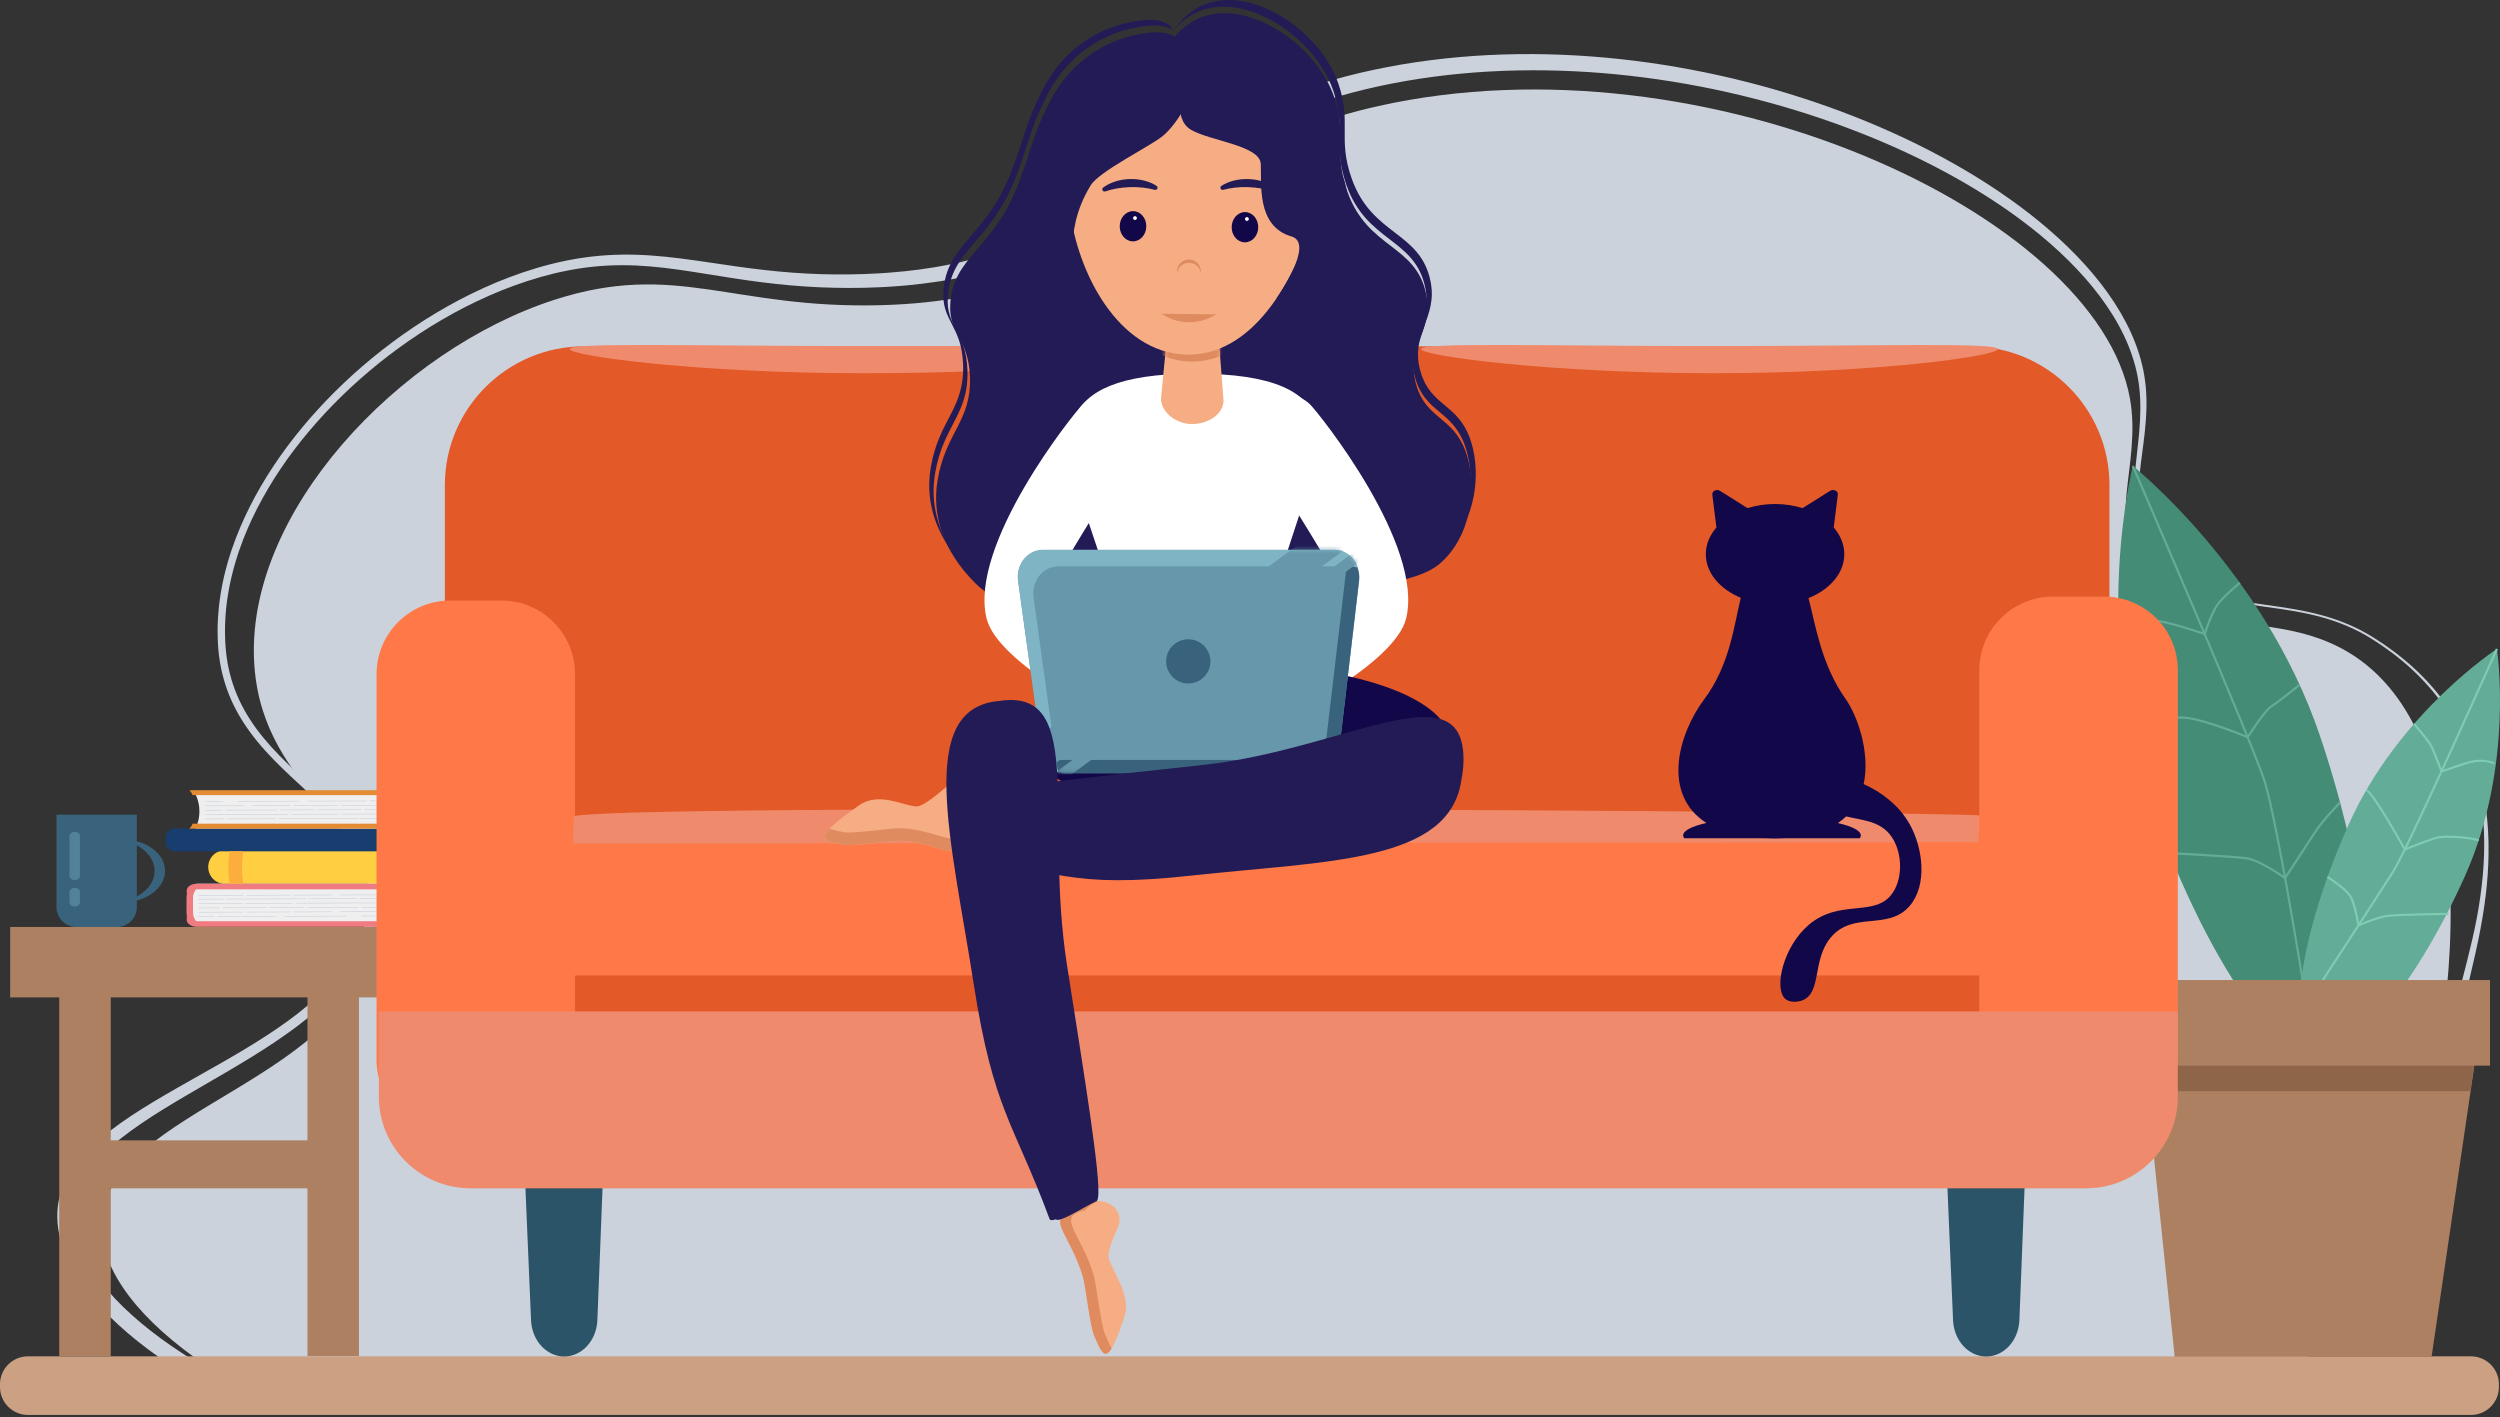 <svg fill="none" height="352" viewBox="0 0 621 352" width="621" xmlns="http://www.w3.org/2000/svg" xmlns:xlink="http://www.w3.org/1999/xlink"><rect x="0" y="0" width="621" height="352" fill="#333333" stroke="none"/><mask id="a" height="19" maskUnits="userSpaceOnUse" width="15" x="289" y="82"><path d="m296.665 100.362h-1.099c-3.583 0-6.486-2.651-6.486-5.919l.77-11.866h12.794l.507 11.866c0 3.27-2.903 5.919-6.486 5.919z" fill="#fff"/></mask><mask id="b" height="56" maskUnits="userSpaceOnUse" width="86" x="252" y="136"><path d="m326.51 191.892h-61.674c-3.081 0-5.698-2.426-6.151-5.704l-5.793-41.869c-.559-4.04 2.353-7.672 6.151-7.672h72.392c3.744 0 6.641 3.532 6.17 7.529l-4.926 41.869c-.393 3.342-3.037 5.847-6.169 5.847z" fill="#fff"/></mask><path d="m16.472 312.135c.781 1.797 1.73 3.541 2.813 5.23 2.161 3.38 4.83 6.533 7.79 9.488 2.966 2.955 6.232 5.712 9.69 8.304 1.91 1.43 3.883 2.81 5.903 4.142h7.69c-7.264-4.299-14.03-9.112-19.674-14.58-2.859-2.774-5.424-5.717-7.49-8.835-1.036-1.557-1.941-3.158-2.685-4.794-.746-1.637-1.331-3.307-1.708-5.001-.38-1.69-.556-3.405-.495-5.105.061-1.693.387-3.373.97-5.008.581-1.635 1.419-3.224 2.463-4.745 1.044-1.522 2.29-2.979 3.671-4.371 2.768-2.784 6.066-5.308 9.549-7.69 3.491-2.38 7.186-4.622 10.934-6.832 7.502-4.412 15.237-8.696 22.449-13.534 3.602-2.42 7.074-4.976 10.256-7.75 3.185-2.768 6.074-5.763 8.452-8.999 2.374-3.232 4.219-6.708 5.371-10.318.573-1.804.988-3.636 1.227-5.481.249-1.841.329-3.705.2-5.563-.234-3.72-1.364-7.422-3.337-10.823-.968-1.708-2.144-3.336-3.418-4.903-1.292-1.56-2.681-3.065-4.142-4.516-2.917-2.909-6.052-5.644-9.059-8.436-1.503-1.394-2.98-2.801-4.39-4.24-1.409-1.44-2.751-2.912-4.002-4.427-2.497-3.03-4.597-6.24-6.144-9.609-1.549-3.366-2.541-6.878-3.041-10.433-.054-.445-.119-.889-.166-1.336l-.122-1.338c-.049-.897-.115-1.793-.122-2.689-.034-.896-.007-1.793 0-2.691.042-.896.066-1.794.146-2.69.054-.896.17-1.79.264-2.686.129-.893.239-1.787.403-2.676.141-.891.332-1.779.51-2.666.207-.884.395-1.772.636-2.651.22-.883.481-1.76.737-2.637.132-.438.276-.874.415-1.311l.21-.654.227-.652c.592-1.742 1.268-3.464 1.998-5.175 1.466-3.42 3.193-6.774 5.127-10.058 3.871-6.567 8.642-12.823 14.096-18.696 5.461-5.871 11.64-11.355 18.456-16.32 1.705-1.239 3.449-2.448 5.242-3.613 1.79-1.167 3.611-2.304 5.485-3.388 1.871-1.085 3.776-2.135 5.727-3.133 1.954-.992 3.946-1.939 5.975-2.832 4.057-1.789 8.286-3.332 12.65-4.583 4.361-1.249 8.866-2.159 13.439-2.615 4.575-.462 9.207-.431 13.822-.039 4.618.386 9.225 1.104 13.867 1.851 4.643.749 9.331 1.516 14.083 2.11 2.377.297 4.766.554 7.166.764 2.4.206 4.81.363 7.226.467 4.832.205 9.671.213 14.51-.013l1.815-.09c.605-.029 1.208-.08 1.813-.118 1.211-.073 2.416-.188 3.622-.294 2.41-.24 4.819-.512 7.209-.888l.896-.134.894-.152c.594-.103 1.191-.2 1.784-.309l1.775-.343c.593-.11 1.178-.249 1.766-.37 2.349-.51 4.679-1.085 6.964-1.751 2.288-.661 4.542-1.388 6.753-2.188 2.206-.805 4.367-1.677 6.481-2.607 4.234-1.855 8.249-3.959 12.11-6.176 3.866-2.215 7.554-4.568 11.193-6.925 7.266-4.722 14.334-9.488 21.903-13.667 1.891-1.043 3.81-2.052 5.759-3.023 1.953-.965 3.936-1.888 5.949-2.773 2.012-.884 4.068-1.706 6.144-2.494 2.078-.786 4.198-1.505 6.334-2.194 4.288-1.349 8.678-2.514 13.157-3.472 4.482-.964 9.033-1.748 13.627-2.35 9.19-1.21 18.548-1.704 27.895-1.56 4.674.076 9.349.299 14.005.683 4.656.382 9.291.921 13.898 1.589 18.422 2.696 36.315 7.608 52.891 14.395 8.279 3.406 16.237 7.283 23.694 11.663 7.453 4.38 14.425 9.254 20.605 14.664 6.168 5.408 11.571 11.357 15.579 17.839 1.005 1.618 1.905 3.273 2.711 4.953.803 1.681 1.508 3.39 2.084 5.122.577 1.733 1.051 3.488 1.373 5.258.336 1.77.519 3.559.609 5.351.172 3.588-.094 7.192-.473 10.798-.373 3.606-.877 7.222-1.01 10.869-.067 1.822-.041 3.653.154 5.477s.559 3.643 1.149 5.424c1.171 3.563 3.302 6.938 6.224 9.852 1.457 1.461 3.16 2.788 5.071 3.912 1.908 1.128 4.028 2.038 6.249 2.741 2.22.706 4.532 1.214 6.859 1.628 2.327.412 4.674.732 7.013 1.053 4.675.637 9.348 1.317 13.795 2.548 4.449 1.212 8.627 2.987 12.286 5.264 3.67 2.283 7.061 4.825 10.082 7.603 3.018 2.779 5.664 5.792 7.903 8.97 2.235 3.18 4.073 6.521 5.517 9.958 1.445 3.436 2.517 6.961 3.254 10.527 1.478 7.134 1.688 14.398 1.059 21.602-.313 3.604-.83 7.197-1.501 10.774-.677 3.577-1.516 7.134-2.422 10.688-.451 1.778-.922 3.552-1.355 5.346-.212.899-.422 1.797-.561 2.732-.132.911-.245 1.798-.388 2.698-.549 3.585-1.235 7.159-2.063 10.713-.823 3.555-1.777 7.092-2.857 10.605-1.078 3.515-2.264 7.007-3.581 10.471-1.314 3.466-2.739 6.905-4.278 10.313-1.548 3.406-3.209 6.781-4.985 10.118-3.544 6.678-7.585 13.193-12.103 19.499-2.265 3.151-4.661 6.244-7.187 9.268-1.257 1.515-2.567 3.004-3.888 4.485-.674.734-1.34 1.471-2.025 2.198-.69.72-1.363 1.45-2.071 2.16h5.659c2.098-2.321 4.102-4.688 6.015-7.095 2.493-3.133 4.846-6.324 7.059-9.569 4.412-6.495 8.309-13.179 11.699-20.003 1.696-3.411 3.276-6.853 4.737-10.324 1.456-3.472 2.798-6.97 4.024-10.492 1.228-3.52 2.327-7.066 3.311-10.628.988-3.562 1.848-7.145 2.578-10.742.743-3.596 1.344-7.207 1.809-10.83.12-.901.215-1.819.322-2.712.108-.867.29-1.758.481-2.644.388-1.777.824-3.56 1.237-5.347 1.677-7.145 3.029-14.363 3.531-21.631.493-7.261.21-14.582-1.378-21.765-.797-3.589-1.902-7.141-3.395-10.6-1.492-3.459-3.363-6.825-5.644-10.025-2.278-3.2-4.961-6.235-8.02-9.031-3.056-2.8-6.481-5.359-10.187-7.655-3.71-2.309-7.957-4.113-12.462-5.344-4.502-1.256-9.215-1.944-13.888-2.597-2.337-.329-4.673-.654-6.974-1.071-2.3-.416-4.572-.927-6.736-1.628-2.163-.699-4.215-1.593-6.057-2.695-1.845-1.101-3.482-2.399-4.887-3.831-2.824-2.862-4.857-6.171-5.949-9.648-1.112-3.483-1.295-7.104-1.1-10.697.198-3.599.748-7.195 1.2-10.809.458-3.613.807-7.258.709-10.92-.051-1.829-.206-3.662-.502-5.484-.288-1.824-.729-3.633-1.276-5.42-1.102-3.577-2.702-7.056-4.658-10.409-3.922-6.71-9.279-12.884-15.425-18.512-6.159-5.63-13.13-10.722-20.607-15.317-7.484-4.592-15.482-8.693-23.85-12.299-8.369-3.603-17.105-6.72-26.11-9.307-9.001-2.597-18.279-4.649-27.722-6.14-9.445-1.476-19.064-2.369-28.73-2.59-9.662-.215-19.374.24-28.938 1.466-2.39.306-4.773.654-7.141 1.057-2.367.402-4.722.854-7.059 1.351-4.681.987-9.291 2.208-13.791 3.628-2.243.724-4.47 1.479-6.651 2.304-2.18.827-4.337 1.691-6.446 2.617-2.108.925-4.184 1.892-6.215 2.906-2.029 1.018-4.02 2.073-5.974 3.158-3.909 2.178-7.666 4.482-11.331 6.835-3.662 2.357-7.237 4.762-10.82 7.119-3.585 2.357-7.181 4.671-10.886 6.843-3.707 2.171-7.519 4.208-11.51 5.998-1.993.896-4.027 1.736-6.097 2.517-2.074.774-4.189 1.481-6.337 2.125-2.146.649-4.337 1.212-6.551 1.716-.556.122-1.105.259-1.666.367l-1.676.34c-.561.11-1.125.206-1.688.311l-.844.154-.851.137c-2.263.382-4.556.668-6.854.923-1.153.113-2.305.237-3.464.32-.58.044-1.156.1-1.738.134l-1.742.106c-4.651.267-9.339.325-14.005.186-4.669-.137-9.329-.492-13.973-1.014-4.645-.519-9.276-1.214-13.952-1.907-4.674-.688-9.417-1.368-14.266-1.709-2.422-.172-4.868-.254-7.315-.223-1.224.019-2.449.064-3.669.139-1.221.08-2.439.183-3.651.32-4.848.548-9.575 1.574-14.083 2.932-4.512 1.356-8.856 3.006-12.993 4.894-2.071.943-4.095 1.939-6.078 2.981-1.978 1.045-3.91 2.137-5.803 3.268-1.895 1.128-3.732 2.308-5.536 3.515-1.805 1.205-3.559 2.455-5.272 3.735-6.864 5.109-13.039 10.735-18.513 16.724-5.469 5.991-10.224 12.363-14.117 19.032-1.939 3.337-3.67 6.746-5.136 10.223-.732 1.738-1.42 3.488-2.015 5.258l-.229.662-.212.667c-.139.444-.285.887-.419 1.332-.258.892-.522 1.783-.742 2.681-.242.894-.434 1.797-.641 2.696-.178.905-.371 1.806-.514 2.714-.166.906-.276 1.816-.403 2.725-.095.911-.208 1.823-.266 2.735-.083.913-.108 1.828-.152 2.743-.009.914-.036 1.829-.003 2.745.005.915.073 1.829.12 2.744l.124 1.373c.049.458.114.914.17 1.371.507 3.653 1.53 7.273 3.112 10.753 1.581 3.481 3.736 6.803 6.283 9.917 2.547 3.118 5.474 6.027 8.485 8.849 3.008 2.823 6.112 5.565 8.947 8.431 1.422 1.43 2.764 2.898 3.991 4.412 1.212 1.52 2.32 3.082 3.22 4.71 1.837 3.243 2.861 6.724 3.046 10.247.1 1.761 0 3.53-.261 5.293-.253 1.762-.671 3.506-1.239 5.221-1.141 3.428-2.942 6.721-5.261 9.791-2.32 3.072-5.137 5.926-8.262 8.578-3.125 2.655-6.553 5.111-10.125 7.446-7.157 4.672-14.903 8.845-22.537 13.208-3.817 2.184-7.613 4.416-11.257 6.83-3.636 2.416-7.141 5.009-10.18 7.973-1.515 1.481-2.91 3.055-4.102 4.734-1.192 1.677-2.175 3.459-2.873 5.315-.7 1.854-1.107 3.782-1.21 5.712-.103 1.924.061 3.841.448 5.728.385 1.887.997 3.734 1.778 5.532z" fill="#cbd2dc"/><path d="m51.34 339.3h515.463c23.703-26.528 37.098-60.747 40.444-88.799 1.207-10.12 7.989-66.996-22.142-87.351-18.556-12.534-39.596-3.442-51.966-19.164-10.691-13.589-1.033-28.084-4.067-45.012-8.178-45.641-105.329-90.759-186.625-72.644-55.848 12.444-62.472 47.75-123.362 49.47-37.281 1.052-51.094-11.075-81.338-1.337-38.449 12.38-77.296 53.064-74.56 90.916 2.32 32.096 32.228 39.114 29.823 65.514-3.451 37.887-66.945 44.202-67.78 73.089-.341 11.754 9.778 24.3 26.108 35.319z" fill="#cbd2dc"/><path d="m613.776 336.911h-606.824c-3.84 0-6.952 3.105-6.952 6.935v.691c0 3.83 3.113 6.935 6.952 6.935h606.824c3.839 0 6.952-3.105 6.952-6.935v-.691c0-3.83-3.113-6.935-6.952-6.935z" fill="#cca183"/><path d="m533.419 197.157c13.837 40.99 34.646 70.996 46.48 67.021 11.834-3.974 10.209-40.425-3.629-81.415-13.837-40.989-46.48-67.023-46.48-67.023s-10.209 40.425 3.629 81.415z" fill="#458c76"/><path d="m572.145 246.183c-.068-.422-6.78-42.362-9.9-52.113-3.122-9.759-32.406-77.537-32.703-78.222l.49-.211c.295.683 29.591 68.487 32.72 78.27 3.132 9.79 9.85 51.769 9.918 52.194l-.527.084z" fill="#63ad98"/><path d="m547.817 157.833-.26-.087c-.083-.029-8.339-2.825-11.125-3.135-2.797-.309-10.149-.159-10.222-.157l-.012-.533c.304-.006 7.461-.153 10.293.159 2.595.288 9.531 2.585 10.98 3.072.373-1.138 1.896-5.614 3.418-7.496 1.7-2.1 5.173-4.96 5.319-5.082l.339.411c-.036.029-3.578 2.947-5.244 5.006-1.653 2.04-3.392 7.525-3.408 7.58l-.082.261z" fill="#63ad98"/><path d="m567.697 218.483-.227-.161c-.063-.044-6.266-4.421-9.486-4.864-3.265-.448-18.537-1.263-18.624-1.261l-.013-.532c.354-.011 15.403.811 18.71 1.266 3.028.416 8.318 3.985 9.494 4.798.897-1.371 5.543-8.484 7.336-11.229 1.979-3.033 6.157-7.303 6.2-7.346l.381.372c-.042.042-4.183 4.276-6.134 7.265-1.988 3.046-7.486 11.46-7.486 11.46z" fill="#63ad98"/><path d="m558.421 183.457-.21-.091c-.125-.054-14.025-5.832-17.262-4.74l-.172-.504c3.229-1.089 15.712 3.929 17.437 4.666.717-1.118 4.258-6.553 5.831-7.533 1.654-1.032 6.968-5.309 7.02-5.353l.336.415c-.219.177-5.392 4.341-7.073 5.389-1.617 1.008-5.744 7.493-5.785 7.559z" fill="#63ad98"/><path d="m604.005 337.017h-63.811l-7.94-76.343h82.963z" fill="#ad8061"/><path d="m613.643 271.036h-80.274l-.795-8.116 82.014 1.657z" fill="#8e6549"/><path d="m583.426 204.762c-12.356 27.614-15.91 52.875-7.939 56.425 7.971 3.549 24.451-15.959 36.807-43.573 12.355-27.614 7.938-56.425 7.938-56.425s-24.45 15.96-36.806 43.573z" fill="#63ad98"/><path d="m573.957 248.6-.447-.291c.168-.259 16.9-25.901 20.676-31.857 3.767-5.941 25.581-54.878 25.799-55.372l.488.216c-.22.494-22.048 49.467-25.836 55.44-3.778 5.957-20.512 31.603-20.68 31.862z" fill="#7fccb4"/><path d="m606.292 192-.088-.256c-.018-.054-1.861-5.379-2.92-6.965-1.068-1.601-3.814-4.757-3.841-4.789l.404-.348c.113.13 2.795 3.213 3.881 4.843.973 1.457 2.503 5.73 2.892 6.833 1.133-.405 5.642-2.006 7.257-2.365 3.13-.694 5.532.354 5.532.354s.443.703.459.728c-.215-.338-2.857-1.232-5.876-.563-1.781.396-7.389 2.418-7.445 2.438l-.255.091z" fill="#7fccb4"/><path d="m585.631 230.242-.052-.342c-.009-.052-.829-5.294-2.012-7.173-1.18-1.873-5.515-4.628-5.559-4.657l.286-.45c.183.115 4.48 2.847 5.726 4.823 1.074 1.706 1.827 5.821 2.032 7.038 1.118-.468 4.886-2 7.04-2.26 2.471-.299 14.6-.477 15.115-.484l.009.533c-.126.002-12.615.184-15.059.48-2.421.293-7.161 2.333-7.209 2.353l-.317.137z" fill="#7fccb4"/><path d="m597.236 211.339-.113-.208c-2.566-4.653-7.846-13.706-9.451-14.681l.278-.455c2.008 1.219 8.542 12.899 9.527 14.673 1.239-.497 7.117-2.834 8.378-2.962 5.206-.526 9.888.745 9.935.757l-.142.512c-.046-.011-4.636-1.256-9.739-.74-1.046.105-5.985 2.017-8.451 3.013l-.22.087z" fill="#7fccb4"/><path d="m618.519 243.444h-89.567v21.258h89.567z" fill="#ad8061"/><path d="m28.961 230.293h-9.9c-2.776 0-5.03-2.249-5.03-5.018v-22.912h19.961v22.912c0 2.769-2.254 5.018-5.03 5.018z" fill="#39637c"/><path d="m38.404 216.328c0-4.012-4.115-7.32-9.424-7.79.425-.037.858-.058 1.297-.058 5.92 0 10.72 3.513 10.72 7.848s-4.8 7.848-10.72 7.848c-.439 0-.871-.02-1.297-.058 5.308-.468 9.424-3.776 9.424-7.79z" fill="#39637c"/><path d="m2.526 247.752h98.599v-17.491h-98.599z" fill="#ad8061"/><path d="m16.401 295.18h70.85v-11.917h-70.85z" fill="#ad8061"/><path d="m76.373 336.844h12.796v-94.142h-12.796z" fill="#ad8061"/><path d="m14.715 336.844h12.796v-94.142h-12.796z" fill="#ad8061"/><path d="m95.821 219.542h-39.967c-2.281 0-4.132-1.863-4.132-4.162 0-2.298 1.849-4.162 4.132-4.162h39.967c2.281 0 4.132 1.863 4.132 4.162 0 2.297-1.849 4.162-4.132 4.162z" fill="#ffcf41"/><path d="m101.374 205.786h-58.019c-1.221 0-2.21.987-2.21 2.205v1.274c0 1.218.99 2.205 2.21 2.205h58.019c1.221 0 2.21-.987 2.21-2.205v-1.274c0-1.218-.989-2.205-2.21-2.205z" fill="#183d6f"/><path d="m95.539 205.803h-46.97l.058-.123c1.237-2.634 1.215-5.785-.058-8.399h46.97c1.363 0 2.468 1.238 2.468 2.763v2.995c0 1.525-1.105 2.763-2.468 2.763z" fill="#efefef"/><path d="m49.089 219.518h46.97l-.058.147c-1.237 3.148-1.215 6.916.058 10.04h-46.97c-1.363 0-2.468-1.479-2.468-3.302v-3.582c0-1.824 1.105-3.302 2.468-3.302z" fill="#efefef"/><path d="m49.753 230.044h1.612c-1.891 0-3.424-1.509-3.424-3.371v-3.656c0-1.862 1.532-3.371 3.424-3.371h-1.612c-1.891 0-3.424 1.509-3.424 3.371v3.656c0 1.862 1.532 3.371 3.424 3.371z" fill="#f07b80"/><path d="m48.929 219.518h48.27c-.364.441-.63.907-.795 1.386h-47.476c-1.4 0-2.535.749-2.535 1.672v-1.386c0-.923 1.135-1.672 2.535-1.672z" fill="#f07b80"/><path d="m48.929 230.219h48.27c-.364-.441-.63-.907-.795-1.386h-47.476c-1.4 0-2.535-.749-2.535-1.672v1.386c0 .923 1.135 1.672 2.535 1.672z" fill="#f07b80"/><g fill="#cbd2dc"><path d="m91.148 199.028s-.005-.013-.009-.02c-.025-.046-.027-.091-.017-.13l-14.654.051c.024.045.029.099.015.15z"/><path d="m91.826 199.026 3.986-.013v-.151l-4.054.014c.032.045.054.096.068.15z"/><path d="m74.472 199.085c-.012-.052-.036-.096-.085-.113-.025-.009-.048-.022-.064-.037l-15.212.052c.025.044.032.1.02.15l15.342-.054z"/><path d="m55.376 199.003-4.393.015v.151l4.386-.016c.003-.05.007-.099.007-.15z"/><path d="m84.69 200.135 11.122-.039v-.151l-11.158.039c.014.053.025.103.036.151z"/><path d="m83.814 199.988-10.807.037c.005.051.01.1.015.151l10.854-.037c-.019-.051-.039-.103-.063-.151z"/><path d="m72.143 200.028-9.552.034c-.003.051-.007.102-.012.151l9.659-.034c-.024-.056-.053-.108-.093-.151z"/><path d="m60.723 200.068-9.741.034v.151l9.752-.034c-.007-.051-.012-.1-.012-.151z"/><path d="m90.515 201.198 5.297-.018v-.151l-5.344.019c.037.039.058.089.047.15z"/><path d="m89.746 201.049-10.78.037c.027.049.051.098.071.15l10.747-.037c-.014-.05-.027-.099-.041-.15z"/><path d="m78.31 201.24c-.01-.05-.022-.099-.034-.15l-8.785.03c.01.041.017.083.014.129 0 .007 0 .013-.002.02l8.805-.03z"/><path d="m68.802 201.136s0-.009 0-.014l-12.715.044c.017.047.029.098.036.15l12.695-.043c-.008-.046-.015-.092-.017-.137z"/><path d="m55.27 201.17-4.288.015v.151l4.334-.016c-.014-.05-.029-.099-.046-.15z"/><path d="m84.82 202.301 10.993-.039v-.151l-11.01.039c.01.049.017.1.017.151z"/><path d="m72.416 202.289c.007.019.009.037.01.054l11.73-.04c-.03-.053-.066-.102-.102-.151l-11.676.041c.014.03.025.062.037.095z"/><path d="m71.579 202.196-20.596.071v.151l20.632-.071c-.017-.048-.03-.097-.036-.151z"/><path d="m89.546 203.37 6.266-.022v-.151l-6.237.022c-.009.049-.022.1-.029.151z"/><path d="m89.129 203.372c-.012-.049-.02-.1-.027-.15l-19.986.069c.037.035.058.088.046.15z"/><path d="m68.513 203.292-12.107.042c.009.051.015.1.022.151l12.086-.043c-.002-.05-.003-.101-.003-.15z"/><path d="m55.713 203.336-4.731.017v.15l4.797-.017c-.022-.05-.044-.099-.068-.15z"/><path d="m53.949 227.6s.005.013.009.02c.025.045.027.091.017.13l14.654-.051c-.024-.045-.029-.099-.015-.15z"/><path d="m53.272 227.601-3.986.013v.151l4.054-.014c-.032-.046-.054-.096-.068-.15z"/><path d="m70.625 227.541c.012.052.036.096.085.113.025.008.047.022.064.037l15.212-.052c-.025-.044-.032-.1-.02-.151l-15.342.054z"/><path d="m89.722 227.625 4.393-.016v-.15l-4.386.015c-.003.051-.007.1-.007.151z"/><path d="m60.407 226.492-11.122.039v.151l11.157-.039c-.013-.053-.025-.103-.036-.151z"/><path d="m61.282 226.639 10.807-.037c-.005-.051-.01-.1-.015-.151l-10.854.037c.019.051.039.103.063.151z"/><path d="m72.952 226.597 9.552-.033c.003-.051.007-.102.012-.151l-9.659.034c.024.056.053.108.093.15z"/><path d="m84.374 226.559 9.741-.034v-.15l-9.752.034c.007.051.012.1.012.15z"/><path d="m60.407 222.326-11.122.039v.151l11.157-.039c-.013-.053-.025-.103-.036-.151z"/><path d="m61.282 222.473 10.807-.037c-.005-.051-.01-.1-.015-.151l-10.854.037c.019.051.039.103.063.151z"/><path d="m72.952 222.432 9.552-.033c.003-.051.007-.102.012-.151l-9.659.034c.024.056.053.108.093.15z"/><path d="m84.374 222.391 9.741-.034v-.15l-9.752.034c.007.051.012.1.012.15z"/><path d="m54.582 225.429-5.296.018v.151l5.344-.019c-.037-.039-.058-.089-.047-.15z"/><path d="m55.352 225.576 10.78-.037c-.027-.049-.051-.098-.071-.15l-10.747.037c.014.051.027.1.041.15z"/><path d="m66.786 225.386c.01.051.022.1.034.151l8.785-.031c-.01-.04-.017-.083-.013-.128 0-.007 0-.014.002-.021l-8.805.031z"/><path d="m76.296 225.491v.014l12.715-.044c-.017-.047-.029-.098-.036-.15l-12.695.044c.008.045.015.091.017.136z"/><path d="m89.827 225.458 4.288-.016v-.15l-4.334.015c.014.051.029.1.046.151z"/><path d="m60.278 224.324-10.993.039v.151l11.01-.039c-.01-.049-.017-.1-.017-.151z"/><path d="m72.682 224.335c-.007-.018-.009-.037-.01-.054l-11.73.041c.03.052.066.101.102.15l11.676-.04c-.014-.031-.025-.063-.037-.095z"/><path d="m73.519 224.429 20.596-.072v-.15l-20.632.071c.017.047.03.096.036.151z"/><path d="m55.551 223.259-6.266.022v.15l6.237-.022c.008-.049.022-.099.029-.15z"/><path d="m55.969 223.257c.012.049.02.1.027.15l19.986-.069c-.037-.036-.058-.088-.046-.15z"/><path d="m76.584 223.335 12.107-.042c-.009-.051-.015-.1-.022-.15l-12.086.042c.002.051.003.101.003.15z"/><path d="m89.383 223.29 4.73-.016v-.151l-4.796.017c.022.051.044.1.068.15z"/></g><path d="m94.466 211.47h2.471l.086-.696c.178-1.427.178-2.869 0-4.294l-.086-.697h-2.471c.314 1.884.314 3.804 0 5.687z" fill="#2ebdc3"/><path d="m60.443 219.519h-3.417l-.12-.986c-.246-2.019-.246-4.059 0-6.078l.12-.985h3.417c-.434 2.664-.434 5.383 0 8.047z" fill="#fbae3e"/><path d="m94.498 196.437h-1.612c1.891 0 3.424 1.349 3.424 3.012v3.268c0 1.664-1.532 3.013-3.424 3.013h1.612c1.891 0 3.424-1.349 3.424-3.013v-3.268c0-1.663-1.532-3.012-3.424-3.012z" fill="#ff7948"/><path d="m95.321 205.843h-48.27c.364-.394.63-.811.795-1.239h47.475c1.4 0 2.536-.67 2.536-1.495v1.24c0 .825-1.136 1.494-2.536 1.494z" fill="#e48c34"/><path d="m95.321 196.279h-48.27c.364.394.63.812.795 1.239h47.475c1.4 0 2.536.67 2.536 1.495v-1.239c0-.825-1.136-1.495-2.536-1.495z" fill="#e48c34"/><path d="m18.561 218.612c-.715 0-1.295-.433-1.295-.967v-10.031c0-.534.58-.967 1.295-.967.715 0 1.295.433 1.295.967v10.031c0 .534-.58.967-1.295.967z" fill="#528199"/><path d="m18.561 225.187c-.715 0-1.295-.433-1.295-.967v-2.696c0-.535.58-.967 1.295-.967.715 0 1.295.432 1.295.967v2.696c0 .534-.58.967-1.295.967z" fill="#528199"/><path d="m140.171 336.955c-4.409.01-8.047-3.961-8.263-9.017l-3.096-73.035c-.229-5.395 3.512-9.914 8.217-9.926l5.95-.013c4.71-.012 8.475 4.5 8.265 9.902l-2.855 73.048c-.196 5.05-3.815 9.029-8.218 9.039z" fill="#2c5468"/><path d="m493.399 336.955c-4.408.01-8.047-3.961-8.262-9.017l-3.097-73.035c-.229-5.395 3.512-9.914 8.217-9.926l5.951-.013c4.71-.012 8.474 4.5 8.264 9.902l-2.854 73.048c-.197 5.05-3.815 9.029-8.219 9.039z" fill="#2c5468"/><path d="m489.432 86.028h-344.375c-19.084 0-34.555 15.432-34.555 34.468v98.378c0 19.036 15.471 34.468 34.555 34.468h344.375c19.084 0 34.555-15.432 34.555-34.468v-98.378c0-19.036-15.471-34.468-34.555-34.468z" fill="#e35928"/><path d="m522.649 148.19h-12.663c-10.118 0-18.32 8.182-18.32 18.274v95.751c0 10.092 8.202 18.274 18.32 18.274h12.663c10.117 0 18.32-8.182 18.32-18.274v-95.751c0-10.092-8.203-18.274-18.32-18.274z" fill="#ff7948"/><path d="m124.519 149.167h-12.663c-10.118 0-18.32 8.181-18.32 18.273v95.752c0 10.092 8.202 18.273 18.32 18.273h12.663c10.118 0 18.32-8.181 18.32-18.273v-95.752c0-10.092-8.202-18.273-18.32-18.273z" fill="#ff7948"/><path d="m94.11 251.235h446.858v21.209c0 12.546-10.212 22.731-22.789 22.731h-401.279c-12.578 0-22.79-10.185-22.79-22.731z" fill="#ef8b6c"/><path d="m287.525 87.898c0 1.711-32.852 4.808-73.377 4.808-40.524 0-72.646-4.287-72.646-5.998 0-1.711 32.155-.742 72.68-.742s73.343.221 73.343 1.932z" fill="#ef8b6c"/><path d="m496.242 86.726c0 1.711-30.073 5.98-70.598 5.98-40.524 0-72.646-4.287-72.646-5.998 0-1.711 32.156-.742 72.68-.742 40.525 0 70.564-.952 70.564.759z" fill="#ef8b6c"/><path d="m143.813 202.599h347.452c3.321 0 6.016 2.688 6.016 6v33.708h-359.483v-33.708c0-3.312 2.695-6 6.015-6z" fill="#ff7948"/><path d="m142.575 202.9s-.507 7.244 0 6.634l348.674-.355c.417-.036.417-6.582.417-6.582-2.708-1.087-349.091-3.176-349.091.301z" fill="#ef8b6c"/><path d="m326.456 80.054c1.329 22.268-12.966 41.705-28.92 42.653-15.952.947-29.962-16.338-31.291-38.606-1.329-22.268 10.525-41.09 26.479-42.036 15.953-.947 32.403 15.721 33.732 37.989z" fill="#221b56"/><path d="m289.004 25.638c-4.637 9.75-7.075 11.381-10.768 18.82-2.244 4.519-6.139 11.836-6.218 21.628-.095 11.582 5.344 12.311 6.337 23.643 1.384 15.81-1.227 18.126-.351 35.372.617 12.147 2.958 10.441.646 16.272-3.812 9.612-25.824 14.04-36.34 3.543-8.049-8.034-10.871-16.882-9.417-25.619 1.995-11.99 8.466-14.596 8.04-25.729-.371-9.67-5.369-10.72-4.879-18.137.783-11.832 10.422-13.224 16.749-29.404 3.972-10.162 3.161-11.242 7.933-20.693 5.238-10.37 14.132-15.033 20.615-16.487 2.578-.578 9.409-2.108 11.566 1.471 1.849 3.067-.622 8.4-3.912 15.32z" fill="#221b56"/><path d="m232.271 117.607c1.995-11.989 8.466-14.596 8.041-25.729-.372-9.67-5.37-10.72-4.88-18.137.783-11.832 10.422-13.224 16.749-29.404 3.973-10.162 3.161-11.242 7.934-20.693 5.237-10.37 14.132-15.033 20.615-16.487 2.294-.514 7.954-1.782 10.694.465-.062-.137-.132-.27-.21-.399-2.157-3.579-8.988-2.049-11.566-1.471-6.483 1.454-15.376 6.115-20.615 16.487-4.773 9.45-3.959 10.531-7.933 20.693-6.328 16.181-15.968 17.572-16.749 29.404-.49 7.417 4.508 8.465 4.879 18.137.427 11.133-6.044 13.74-8.04 25.729-1.26 7.564.688 15.209 6.452 22.338-4.924-6.723-6.546-13.863-5.369-20.931z" fill="#221b56"/><path d="m295.632 5.681c-9.087 5.861-12.171 21.719-7.202 29.781 3.514 5.701 28.183 9.464 35.701 32.518 1.19 3.65-10.283 11.058-12.067 24.654-2.004 15.275-4.492 18.164-2.89 26.894 1.185 6.463-15.741 23.715-4.346 25.891 8.756 1.67 43.554 2.485 52.725-5.324 8.344-7.103 9.434-20.073 6.466-28.065-3.197-8.608-9.773-7.89-12.232-16.468-2.7-9.412 4.364-13.244 2.49-22.424-2.553-12.493-14.515-11.229-19.576-25.501-3.549-10.007.001-13.858-3.295-23.533-4.734-13.89-23.747-26.18-35.774-18.422z" fill="#221b56"/><path d="m295.405 4.075c12.027-7.758 31.04 4.532 35.774 18.422 3.297 9.674-.254 13.526 3.295 23.533 5.062 14.272 17.023 13.007 19.576 25.501 1.874 9.18-5.19 13.012-2.49 22.424 2.461 8.578 9.035 7.858 12.232 16.468 2.488 6.703 2.122 16.908-2.983 24.216 6.324-7.349 6.959-18.654 4.276-25.883-3.196-8.608-9.772-7.89-12.232-16.468-2.7-9.412 4.365-13.244 2.49-22.424-2.552-12.493-14.515-11.229-19.576-25.501-3.549-10.007.002-13.858-3.295-23.533-4.734-13.89-23.747-26.182-35.774-18.422-1.912 1.232-3.556 2.909-4.917 4.862 1.073-1.244 2.283-2.33 3.626-3.195z" fill="#221b56"/><path d="m423.883 204.428c-10.988-6.967-7.256-21.736-.539-30.752 6.339-8.505 7.367-18.217 9.067-25.186-5.188-2.145-8.684-6.192-8.684-10.831 0-2.435.964-4.705 2.629-6.624l-1.019-8.164c-.112-.894 1.064-1.479 1.91-.948l6.842 4.297c2.097-.659 4.407-1.024 6.837-1.024 2.431 0 4.743.366 6.839 1.024l6.844-4.297c.846-.531 2.022.054 1.91.948l-1.018 8.166c1.663 1.918 2.627 4.187 2.627 6.62 0 4.701-3.592 8.793-8.897 10.916 1.824 6.913 3.172 16.519 9.255 25.1 2.827 3.988 6.157 13.182 4.449 21.093 4.293 1.907 8.759 5.207 11.428 9.96 3.307 5.886 4.475 15.1 0 20.31-5.356 6.235-14.037 1.197-19.579 7.812-4.709 5.62-2.187 13.725-7.049 15.625-1.305.509-3.219.603-4.307-.391-2.835-2.588-.493-12.936 5.875-18.358 7.716-6.569 16.442-1.729 20.754-7.812 2.871-4.051 2.457-11.077-.783-14.842-2.763-3.208-6.985-3.364-10.694-4.268-.61.586-1.288 1.138-2.037 1.648 3.536.813 5.688 1.892 5.688 3.075 0 .239-.088.474-.257.702h-18.505c-.819.044-1.668.067-2.551.067-.966 0-1.898-.023-2.797-.067h-19.767c-.17-.228-.258-.463-.258-.702 0-1.195 2.195-2.282 5.79-3.099z" fill="#120748"/><path d="m308.326 171.933-24.377-1.647-14.132-42.298c-5.902-17.667-10.826-35.115 26.749-35.174 40.514-.064 31.475 18.954 26.209 35.023l-14.45 44.094z" fill="#fff"/><path d="m296.116 105.334c-3.887 0-7.72-2.834-7.72-6.379l1.454-15.097h12.871l1.201 15.584c0 3.545-3.92 5.894-7.806 5.894z" fill="#f6ad84"/><g mask="url(#a)"><path d="m296.115 87.302c-14.432 0-26.209-17.239-26.892-31.245-.021.414-.033.83-.033 1.249 0 14.209 12.054 32.513 26.925 32.513s26.925-18.304 26.925-32.513c0-.419-.011-.835-.032-1.249-.683 14.007-12.461 31.245-26.893 31.245z" fill="#e08a5f"/></g><path d="m288.808 172.867c.576-.1.939-.249 1.181-.504.166-1.361.377-2.827.616-4.35.013-.896.01-1.794-.073-2.686 0-.009 0-.015-.002-.024-.67-.22-1.234-.762-1.475-1.504-.061-.19-.091-.377-.1-.562-.254-.304-.503-.612-.742-.928-4.358.171-17.291-5.907-28.859-11.677-1.602-.798 14.581-26.254 14.581-26.254l8.753-30.042s-10.678 3.043-13.729 6.086c-2.374 2.37-28.454 34.995-23.878 53.253 2.765 11.03 30.056 25.317 38.136 27.388.196-.264 5.259-8.14 5.593-8.196z" fill="#fff"/><path d="m305.54 172.867c-.576-.1-.939-.249-1.181-.504-.167-1.361-.377-2.827-.616-4.35-.013-.896-.01-1.794.073-2.686 0-.009 0-.015.002-.024.669-.22 1.234-.762 1.474-1.504.061-.19.092-.377.1-.562.255-.304.504-.612.743-.928 4.357.171 17.291-5.907 28.859-11.677 1.601-.798-14.581-26.254-14.581-26.254l-8.753-30.042s10.678 3.043 13.729 6.086c2.374 2.37 28.454 34.995 23.877 53.253-2.764 11.03-30.055 25.317-38.135 27.388-.196-.264-5.259-8.14-5.593-8.196z" fill="#fff"/><path d="m247.728 140.785c.034.053-.166-.106-.197-.199 0 0 .002.002.004.003.025.046.14.147.193.196z" fill="#0b2e4e"/><path d="m255.09 149.247c.032.051-.16-.101-.187-.189 0 0 .002 0 .004.001.025.044.134.141.183.188z" fill="#008890"/><path d="m308.222 203.317c28.675 0 51.921-8.514 51.921-19.017s-23.246-19.018-51.921-19.018-51.921 8.515-51.921 19.018 23.246 19.017 51.921 19.017z" fill="#120748"/><path d="m326.508 191.894h-61.674c-3.081 0-5.698-2.426-6.151-5.704l-5.793-41.869c-.559-4.04 2.353-7.672 6.151-7.672h72.392c3.744 0 6.641 3.532 6.17 7.529l-4.926 41.868c-.393 3.343-3.037 5.848-6.169 5.848z" fill="#6697aa"/><path d="m333.953 137.47c.456 1.082.651 2.311.5 3.588l-4.925 41.869c-.393 3.342-3.037 5.847-6.17 5.847h-61.673c-.907 0-1.773-.211-2.556-.591.983 2.348 3.174 3.942 5.671 3.942h61.674c3.132 0 5.776-2.505 6.169-5.847l4.925-41.869c.356-3.02-1.213-5.774-3.616-6.94z" fill="#39637c"/><path d="m262.527 190.224-5.793-41.869c-.559-4.041 2.352-7.672 6.151-7.672h72.392c.715 0 1.4.13 2.035.367-.839-2.592-3.127-4.497-5.876-4.497h-72.392c-3.8 0-6.71 3.631-6.151 7.672l5.793 41.869c.268 3.107 2.485 5.474 4.205 5.712-.123-.385-.306-1.167-.364-1.582z" fill="#7eb4c4"/><g fill="#6697aa" mask="url(#b)"><path d="m336.801 134.441-4.657-6.274-78.306 57.838 4.658 6.274z"/><path d="m340.315 137.599-1.636-2.203-78.306 57.837 1.636 2.204z"/></g><path d="m300.601 165.164c.487-2.99-1.549-5.808-4.547-6.294-2.999-.485-5.824 1.546-6.31 4.536-.487 2.991 1.549 5.809 4.547 6.294 2.998.486 5.824-1.545 6.31-4.536z" fill="#39637c"/><path d="m241.571 201.407c.497-4.078-1.349-7.188-4.122-6.947-.901.078-1.79.503-2.595 1.177-1.617 1.354-5.535 4.766-7.237 4.688-3.163-.144-9.291-3.701-14.14-.331-12.195 8.473-9.368 8.781-3.948 9.858 2.227.442 12.185-1.123 14.287-1.005 9.877.562 14.262 5.899 15.479-.629.097-.515.166-1.021.208-1.514 1.051-1.41 1.822-3.282 2.068-5.295z" fill="#f6ad84"/><path d="m239.613 203.577c-.042.493-.112.999-.208 1.514-1.217 6.528-5.602 1.191-15.48.629-2.101-.12-12.059 1.446-14.286 1.005-1.473-.293-2.754-.53-3.595-.888-2.73 2.898-.234 3.273 3.485 4.012 2.227.443 12.185-1.123 14.286-1.004 9.878.561 14.263 5.898 15.48-.629.096-.516.166-1.021.208-1.515 1.051-1.41 1.822-3.282 2.068-5.295.107-.874.105-1.704.01-2.467-.319 1.762-1.032 3.383-1.966 4.638z" fill="#e08a5f"/><path d="m299.038 189.991c-24.761 2.72-49.437 5.163-55.618 7.35-1.01.333-1.598.661-1.698.984-1.421 4.595-4.373 11.454-3.69 12.615-.241 1.092-.236 1.797.183 1.855 23.995 3.28 27.008 8.077 57.723 4.703 33.718-3.704 64.504-3.124 67.116-24.121.296-1.385.459-2.869.478-4.467.257-22.963-29.391-2.776-64.494 1.081z" fill="#221b56"/><path d="m270.925 298.514c3.427-.784 6.609.88 7.105 3.716.161.922.021 1.855-.362 2.719-.768 1.736-2.738 5.956-2.236 7.682.932 3.205 5.598 9.195 3.902 14.356-4.266 12.982-5.258 10.128-7.58 4.69-.954-2.233-2.134-12.468-2.776-14.597-3.014-10.006-8.783-14.099-3.407-15.785.426-.133.848-.238 1.268-.316.959-1.165 2.393-2.077 4.086-2.465z" fill="#f6ad84"/><path d="m269.536 300.653c-.419.076-.843.182-1.268.316-5.376 1.685.395 5.778 3.407 15.785.64 2.13 1.822 12.363 2.776 14.596.63 1.478 1.164 2.764 1.691 3.594-1.825 2.976-2.793.462-4.386-3.267-.954-2.234-2.134-12.468-2.776-14.597-3.014-10.006-8.783-14.099-3.407-15.785.426-.133.848-.238 1.268-.316.959-1.165 2.393-2.078 4.086-2.465.736-.169 1.458-.223 2.146-.179-1.452.445-2.683 1.28-3.537 2.318z" fill="#e08a5f"/><path d="m265.028 239.619c-5.608-35.962 4.403-67.497-15.539-65.661-.432.041-.851.095-1.257.161-.066.005-.131.01-.197.015-20.623 1.899-11.781 34.309-6.171 70.271 4.908 31.467 9.857 34.202 18.845 58.379.151.404.722.38 1.553.096.969.891 6.393-2.733 10.142-4.546.17-.081.285-.382.354-.882.789-4.867-3.593-31.295-7.732-57.835z" fill="#221b56"/><path d="m326.201 54.317c-4.571 15.217-15.047 34.363-31.739 33.759-16.693-.604-26.772-20.255-28.709-35.947-1.868-15.132 14.73-27.091 31.423-26.486 16.693.604 33.413 14.069 29.027 28.674z" fill="#f6ad84"/><path d="m328.964 61.8c-1.068 2.828-3.761 4.434-6.015 3.587-2.255-.847-3.216-3.826-2.148-6.654 1.068-2.828 3.761-4.434 6.015-3.587 2.255.847 3.216 3.826 2.148 6.654z" fill="#f6ad84"/><path d="m280.658 46.485c2.247-.073 4.361.176 6.176.669.603.164.974-.641.452-.982-1.705-1.119-4.083-1.773-6.693-1.691-2.61.083-4.94.889-6.571 2.115-.498.375-.076 1.153.514.952 1.779-.607 3.873-.991 6.12-1.063z" fill="#221b56"/><path d="m310.027 46.485c-2.248-.073-4.361.176-6.176.669-.604.164-.975-.641-.453-.982 1.705-1.119 4.083-1.773 6.693-1.691 2.61.083 4.941.889 6.571 2.115.499.375.077 1.153-.513.952-1.78-.607-3.873-.991-6.12-1.063z" fill="#221b56"/><path d="m294.239 65.483c1.517-.609 3.242.125 3.853 1.638.091.227.15.456.184.688.068-.492.014-1.009-.186-1.503-.61-1.513-2.336-2.247-3.853-1.638-1.289.517-2.015 1.839-1.827 3.155.141-1.016.807-1.929 1.829-2.34z" fill="#e08a5f"/><path d="m288.538 77.94c.963.646 3.097 1.887 6.078 2.086 3.808.255 6.591-1.351 7.534-1.953" fill="#e08a5f"/><path d="m312.546 56.469c-.019 2.074-1.51 3.741-3.334 3.726-1.823-.015-3.286-1.709-3.267-3.784.018-2.073 1.51-3.741 3.333-3.726 1.824.015 3.287 1.709 3.268 3.784z" fill="#120748"/><path d="m310.213 54.407c-.002.262-.217.472-.478.468-.263-.002-.473-.216-.469-.477.001-.262.217-.472.478-.468.262.002.473.216.469.477z" fill="#fff"/><path d="m284.741 56.233c-.018 2.073-1.51 3.741-3.333 3.726-1.824-.015-3.287-1.709-3.268-3.784.018-2.073 1.51-3.741 3.334-3.726 1.823.015 3.286 1.709 3.267 3.784z" fill="#120748"/><path d="m282.408 54.171c-.001.262-.217.472-.478.468-.262-.002-.472-.216-.469-.477.002-.262.217-.472.478-.468.263.002.473.216.469.477z" fill="#fff"/><path d="m293.932 20.869s-2.891 8.537 1.895 11.357 17.103 3.858 17.351 8.499c.247 4.641-1.216 15.467 7.621 18.01 5.953 1.713-3.661 15.31-3.661 15.31s12.224-4.845 14.163-11.611 6.278-14.262 0-22.554 1.817-19.655-37.369-19.011z" fill="#221b56"/><path d="m295.976 23.445s-3.061 6.996-7.212 10.39c-3.029 2.477-15.686 8.7-17.829 12.191-7.766 12.656-2.301 22.245-6.337 22.728-4.035.483-11.796-14.835-11.796-14.835s2.908-23.467 12.923-28.299c10.015-4.833 14.385-10.632 30.249-2.174z" fill="#221b56"/></svg>